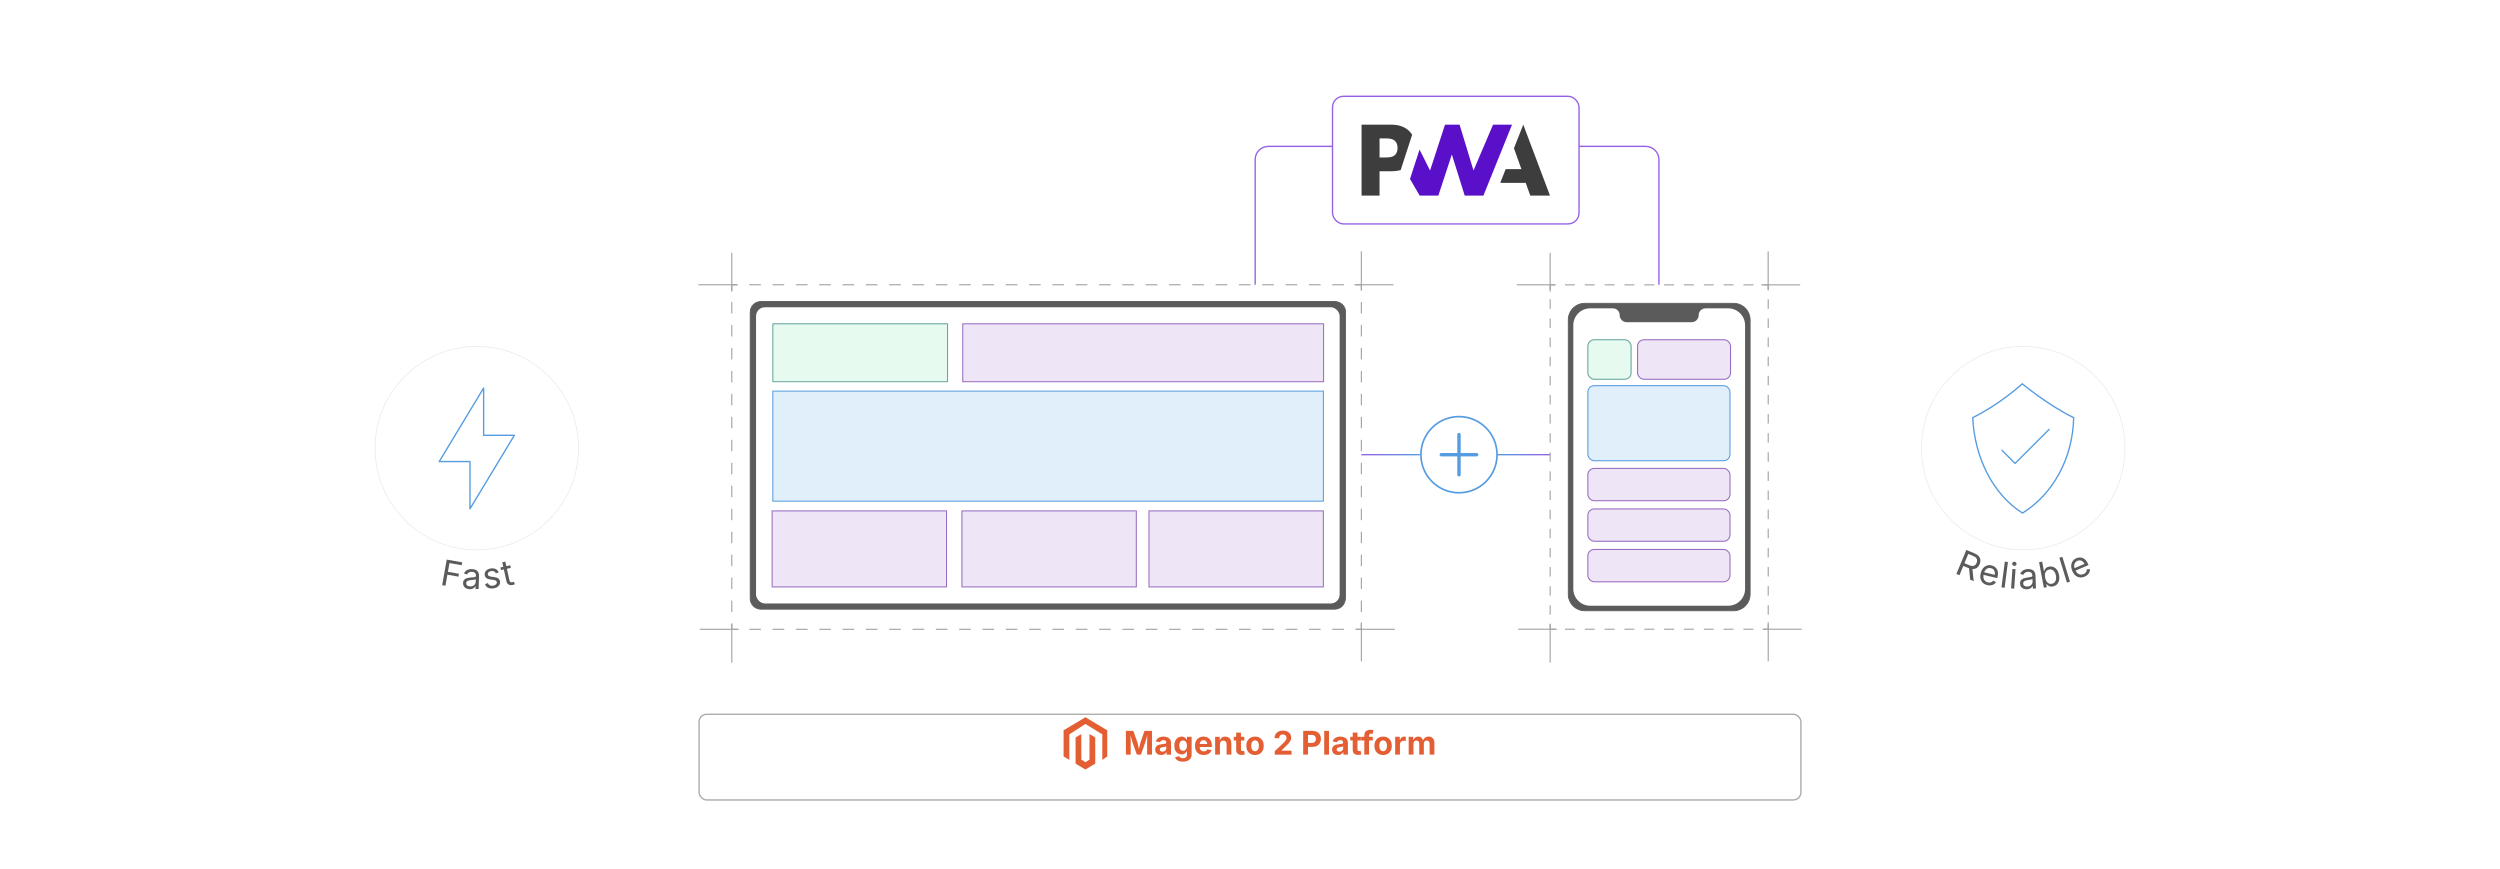 <?xml version="1.0" encoding="UTF-8"?><svg id="_01-What-is-Magento-PWA-Development" xmlns="http://www.w3.org/2000/svg" xmlns:xlink="http://www.w3.org/1999/xlink" viewBox="0 0 860 298.867"><defs><linearGradient id="linear-gradient" x1="514.99" y1="156.412" x2="533.195" y2="156.412" gradientUnits="userSpaceOnUse"><stop offset="0" stop-color="#559ce0"/><stop offset="1" stop-color="#9461e5"/></linearGradient><linearGradient id="linear-gradient-2" x1="468.316" y1="156.412" x2="488.439" y2="156.412" gradientUnits="userSpaceOnUse"><stop offset="0" stop-color="#9461e5"/><stop offset="1" stop-color="#559ce0"/></linearGradient><filter id="drop-shadow-1" filterUnits="userSpaceOnUse"><feOffset dx="0" dy="4.726"/><feGaussianBlur result="blur" stdDeviation="3.781"/><feFlood flood-color="#333" flood-opacity=".09"/><feComposite in2="blur" operator="in"/><feComposite in="SourceGraphic"/></filter><filter id="drop-shadow-2" filterUnits="userSpaceOnUse"><feOffset dx="0" dy="4.724"/><feGaussianBlur result="blur-2" stdDeviation="3.779"/><feFlood flood-color="#333" flood-opacity=".09"/><feComposite in2="blur-2" operator="in"/><feComposite in="SourceGraphic"/></filter><filter id="drop-shadow-3" filterUnits="userSpaceOnUse"><feOffset dx="0" dy="4.726"/><feGaussianBlur result="blur-3" stdDeviation="3.781"/><feFlood flood-color="#333" flood-opacity=".09"/><feComposite in2="blur-3" operator="in"/><feComposite in="SourceGraphic"/></filter><filter id="drop-shadow-4" filterUnits="userSpaceOnUse"><feOffset dx="0" dy="4.726"/><feGaussianBlur result="blur-4" stdDeviation="3.781"/><feFlood flood-color="#333" flood-opacity=".09"/><feComposite in2="blur-4" operator="in"/><feComposite in="SourceGraphic"/></filter></defs><path d="M431.776,97.954v-43.049c0-2.513,2.037-4.55,4.55-4.55h129.793c2.513,0,4.55,2.037,4.55,4.55v43.049" fill="none" stroke="#9461e5" stroke-miterlimit="10" stroke-width=".472"/><line x1="533.195" y1="156.412" x2="514.99" y2="156.412" fill="none" stroke="url(#linear-gradient)" stroke-miterlimit="10" stroke-width=".472"/><line x1="488.439" y1="156.412" x2="468.316" y2="156.412" fill="none" stroke="url(#linear-gradient-2)" stroke-miterlimit="10" stroke-width=".472"/><circle cx="501.89" cy="156.412" r="13.1" fill="#fff" stroke="#559ce0" stroke-miterlimit="10" stroke-width=".583"/><line x1="501.89" y1="149.497" x2="501.89" y2="163.327" fill="none" stroke="#559ce0" stroke-linecap="round" stroke-linejoin="round" stroke-width="1.166"/><line x1="507.986" y1="156.412" x2="495.794" y2="156.412" fill="none" stroke="#559ce0" stroke-linecap="round" stroke-linejoin="round" stroke-width="1.166"/><rect x="240.484" y="240.979" width="379.032" height="29.483" rx="2.616" ry="2.616" fill="#fff" filter="url(#drop-shadow-1)" stroke="#aaa" stroke-miterlimit="10" stroke-width=".472"/><path d="M387.304,259.594v-8.164h2.564l1.326,3.748c.055.175.118.402.189.679.071.278.143.577.216.899.073.321.142.633.206.937s.116.566.156.789h-.323c.04-.219.092-.479.156-.781s.132-.613.206-.934.146-.623.216-.904c.071-.281.134-.51.189-.685l1.304-3.748h2.575v8.164h-1.682v-3.846c0-.179.003-.402.008-.668s.013-.554.022-.863c.009-.309.017-.619.024-.932s.013-.607.017-.885h.104c-.069.303-.146.616-.23.939s-.169.637-.255.94-.167.582-.244.835-.143.465-.197.633l-1.354,3.846h-1.408l-1.375-3.846c-.055-.168-.121-.377-.197-.627-.077-.25-.158-.527-.244-.83-.086-.303-.173-.616-.26-.939-.088-.323-.17-.64-.247-.951h.126c.003.263.009.55.017.86.007.31.015.622.024.934.009.312.017.603.022.871s.008.496.008.682v3.846h-1.66Z" fill="#e45e34" stroke-width="0"/><path d="M399.429,259.714c-.387,0-.735-.068-1.043-.206-.309-.137-.552-.341-.729-.614-.177-.272-.266-.611-.266-1.016,0-.34.063-.625.189-.855.126-.23.298-.415.515-.553s.464-.245.74-.318c.275-.073.565-.124.868-.153.354-.037.64-.07.857-.102.217-.031.376-.08.477-.148.1-.067.15-.167.15-.298v-.027c0-.175-.037-.323-.109-.444-.073-.121-.182-.213-.326-.277s-.319-.096-.523-.096c-.211,0-.396.032-.553.096s-.285.149-.383.255-.172.225-.219.356l-1.507-.247c.106-.358.281-.661.526-.909s.549-.438.913-.57c.363-.131.773-.197,1.23-.197.329,0,.648.039.958.118s.589.2.836.364c.247.165.442.379.586.644.145.265.216.582.216.951v4.125h-1.556v-.849h-.055c-.098.19-.23.357-.394.501-.165.145-.363.259-.595.343s-.5.126-.803.126ZM399.895,258.558c.259,0,.487-.051.682-.153.195-.102.348-.241.458-.417s.165-.371.165-.586v-.663c-.048.037-.121.069-.219.099s-.208.055-.329.077c-.121.022-.24.042-.356.06-.117.019-.221.033-.312.044-.201.029-.378.077-.532.143s-.272.152-.356.26-.126.246-.126.414c0,.157.04.29.121.397.08.107.189.189.329.244.139.055.297.082.477.082Z" fill="#e45e34" stroke-width="0"/><path d="M406.957,262.016c-.511,0-.957-.065-1.337-.195-.38-.129-.688-.308-.926-.534-.238-.227-.402-.484-.493-.772l1.414-.395c.051.113.13.224.238.332s.251.196.43.266c.179.069.4.104.663.104.42,0,.75-.096.989-.288.239-.191.359-.49.359-.896v-1.129h-.126c-.073.165-.179.323-.318.477-.139.154-.32.279-.545.375s-.503.145-.836.145c-.46,0-.878-.107-1.254-.323-.376-.215-.677-.544-.901-.986s-.337-1.001-.337-1.677c0-.69.114-1.268.342-1.731.229-.464.532-.812.91-1.046s.793-.351,1.247-.351c.343,0,.632.058.866.172.233.115.422.26.567.433.144.173.253.34.326.501h.071v-1.03h1.617v6.076c0,.551-.127,1.01-.381,1.375s-.604.639-1.049.822c-.446.183-.957.274-1.534.274ZM406.984,258.257c.281,0,.52-.069.715-.208.195-.139.344-.339.446-.6s.153-.574.153-.939c0-.362-.051-.678-.153-.948-.102-.27-.251-.48-.446-.63-.196-.15-.434-.225-.715-.225-.289,0-.53.078-.726.233-.195.155-.343.368-.443.638-.101.271-.151.581-.151.932,0,.358.05.667.151.929.1.261.249.463.446.605.197.143.438.214.723.214Z" fill="#e45e34" stroke-width="0"/><path d="M414.09,259.714c-.625,0-1.164-.128-1.616-.384-.453-.255-.801-.619-1.044-1.09s-.364-1.03-.364-1.676c0-.632.121-1.186.361-1.66.241-.475.583-.846,1.025-1.112s.96-.4,1.556-.4c.401,0,.776.064,1.123.192.347.128.652.32.915.578.263.258.468.58.616.967s.222.844.222,1.37v.46h-5.145v-1.03h4.339l-.767.274c0-.318-.048-.594-.145-.83-.097-.235-.241-.418-.433-.548-.191-.129-.428-.194-.709-.194-.285,0-.527.065-.726.197-.199.131-.35.31-.452.534-.103.225-.153.481-.153.77v.729c0,.354.059.652.178.893.119.241.285.422.499.542.214.12.463.181.748.181.193,0,.369-.027.526-.082.157-.055.292-.136.403-.244.111-.107.196-.24.255-.397l1.49.279c-.099.336-.271.631-.515.885s-.551.45-.917.589c-.367.139-.79.208-1.269.208Z" fill="#e45e34" stroke-width="0"/><path d="M419.652,256.049v3.545h-1.644v-6.125h1.551l.027,1.529h-.099c.161-.512.404-.907.731-1.187.327-.279.75-.419,1.269-.419.423,0,.793.092,1.109.277.316.184.561.449.734.794.174.345.26.757.26,1.235v3.896h-1.644v-3.611c0-.38-.098-.677-.293-.893-.195-.215-.467-.323-.813-.323-.23,0-.436.05-.617.151s-.321.246-.422.436-.15.422-.15.696Z" fill="#e45e34" stroke-width="0"/><path d="M428.035,253.468v1.255h-3.633v-1.255h3.633ZM425.246,252.011h1.644v5.792c0,.193.043.337.128.43.086.093.229.14.43.14.062,0,.15-.008.263-.025.113-.016.199-.032.257-.046l.236,1.233c-.183.055-.364.093-.545.115-.181.022-.353.033-.518.033-.614,0-1.083-.15-1.408-.45-.325-.299-.488-.729-.488-1.288v-5.934Z" fill="#e45e34" stroke-width="0"/><path d="M431.732,259.714c-.613,0-1.145-.132-1.594-.397-.449-.265-.795-.633-1.038-1.106s-.364-1.024-.364-1.652c0-.636.122-1.19.364-1.663s.589-.842,1.038-1.107c.45-.265.981-.397,1.594-.397.617,0,1.15.132,1.598.397.447.265.792.634,1.035,1.107s.364,1.027.364,1.663c0,.628-.121,1.179-.364,1.652s-.588.842-1.035,1.106c-.447.265-.98.397-1.598.397ZM431.732,258.421c.293,0,.537-.082.734-.244.197-.162.346-.385.444-.668.099-.283.147-.602.147-.956,0-.361-.049-.683-.147-.964-.099-.281-.247-.502-.444-.663s-.441-.241-.734-.241c-.292,0-.535.081-.73.241-.196.161-.343.382-.442.663-.098.282-.147.603-.147.964,0,.354.049.673.147.956.099.283.246.506.442.668.195.163.438.244.73.244Z" fill="#e45e34" stroke-width="0"/><path d="M438.511,259.594v-1.206l2.893-2.712c.248-.241.458-.459.627-.655.17-.195.3-.387.39-.575.089-.188.134-.392.134-.611,0-.245-.055-.455-.164-.63s-.26-.31-.449-.405c-.19-.095-.407-.143-.652-.143-.252,0-.473.051-.663.153-.189.103-.336.249-.438.438-.103.19-.154.418-.154.685h-1.6c0-.53.121-.991.364-1.384.243-.393.58-.696,1.011-.909.432-.214.928-.321,1.49-.321.577,0,1.082.104,1.513.31.431.207.766.491,1.005.852.239.362.359.778.359,1.25,0,.303-.06.603-.178.898-.119.296-.331.627-.636.994-.306.367-.737.807-1.296,1.318l-1.232,1.216v.061h3.451v1.375h-5.774Z" fill="#e45e34" stroke-width="0"/><path d="M448.295,259.594v-8.164h3.184c.621,0,1.148.118,1.584.353.435.236.766.561.994.976s.343.89.343,1.427c0,.541-.116,1.016-.349,1.427-.231.411-.567.732-1.008.964s-.975.348-1.603.348h-2.049v-1.348h1.78c.343,0,.625-.059.847-.178.221-.119.385-.282.493-.49.107-.208.161-.449.161-.723s-.054-.514-.161-.721c-.108-.206-.273-.367-.496-.482s-.506-.173-.85-.173h-1.199v6.783h-1.672Z" fill="#e45e34" stroke-width="0"/><path d="M457.171,251.43v8.164h-1.644v-8.164h1.644Z" fill="#e45e34" stroke-width="0"/><path d="M460.278,259.714c-.388,0-.735-.068-1.044-.206-.309-.137-.552-.341-.729-.614-.178-.272-.266-.611-.266-1.016,0-.34.062-.625.188-.855.126-.23.298-.415.515-.553.218-.139.464-.245.74-.318.275-.073.565-.124.868-.153.354-.037.641-.07.857-.102.218-.031.376-.08.477-.148.101-.067.151-.167.151-.298v-.027c0-.175-.037-.323-.11-.444-.072-.121-.182-.213-.325-.277-.145-.064-.319-.096-.523-.096-.212,0-.396.032-.554.096s-.285.149-.384.255-.172.225-.219.356l-1.507-.247c.105-.358.281-.661.526-.909.244-.249.549-.438.912-.57s.773-.197,1.229-.197c.329,0,.648.039.959.118s.589.2.836.364c.246.165.441.379.586.644.145.265.217.582.217.951v4.125h-1.557v-.849h-.055c-.099.19-.229.357-.395.501-.164.145-.362.259-.594.343-.232.084-.5.126-.803.126ZM460.744,258.558c.259,0,.486-.051.682-.153.195-.102.348-.241.457-.417.11-.175.165-.371.165-.586v-.663c-.048.037-.121.069-.22.099s-.208.055-.328.077c-.121.022-.239.042-.356.06-.117.019-.221.033-.312.044-.2.029-.378.077-.531.143s-.272.152-.356.26-.126.246-.126.414c0,.157.04.29.121.397.08.107.189.189.328.244s.298.082.478.082Z" fill="#e45e34" stroke-width="0"/><path d="M468.124,253.468v1.255h-3.633v-1.255h3.633ZM465.335,252.011h1.644v5.792c0,.193.043.337.129.43.086.093.229.14.431.14.062,0,.149-.008.263-.025.113-.016.199-.032.258-.046l.235,1.233c-.183.055-.364.093-.545.115-.182.022-.354.033-.519.033-.613,0-1.083-.15-1.407-.45-.325-.299-.488-.729-.488-1.288v-5.934Z" fill="#e45e34" stroke-width="0"/><path d="M472.239,253.468v1.255h-4v-1.255h4ZM469.318,259.594v-6.597c0-.435.087-.796.261-1.085s.41-.505.71-.649c.299-.144.639-.216,1.019-.216.26,0,.496.021.71.063.213.042.369.078.468.107l-.296,1.238c-.069-.018-.15-.037-.243-.055-.094-.018-.194-.027-.305-.027-.248,0-.424.059-.528.178-.104.119-.156.286-.156.501v6.542h-1.639Z" fill="#e45e34" stroke-width="0"/><path d="M475.794,259.714c-.613,0-1.145-.132-1.594-.397-.449-.265-.796-.633-1.038-1.106-.243-.473-.365-1.024-.365-1.652,0-.636.122-1.19.365-1.663.242-.473.589-.842,1.038-1.107.449-.265.98-.397,1.594-.397.617,0,1.15.132,1.598.397.447.265.792.634,1.035,1.107s.364,1.027.364,1.663c0,.628-.121,1.179-.364,1.652s-.588.842-1.035,1.106c-.447.265-.98.397-1.598.397ZM475.794,258.421c.293,0,.537-.082.734-.244.197-.162.346-.385.444-.668.099-.283.147-.602.147-.956,0-.361-.049-.683-.147-.964-.099-.281-.247-.502-.444-.663s-.441-.241-.734-.241c-.292,0-.536.081-.731.241s-.342.382-.44.663c-.099.282-.148.603-.148.964,0,.354.05.673.148.956.099.283.245.506.44.668.195.163.439.244.731.244Z" fill="#e45e34" stroke-width="0"/><path d="M479.937,259.594v-6.125h1.589v1.068h.066c.112-.38.302-.667.566-.86.265-.193.569-.29.912-.29.084,0,.176.004.274.014.099.009.185.022.258.041v1.468c-.073-.025-.18-.045-.318-.06s-.271-.022-.395-.022c-.248,0-.473.054-.674.162s-.357.257-.469.449-.167.416-.167.671v3.485h-1.644Z" fill="#e45e34" stroke-width="0"/><path d="M484.588,259.594v-6.125h1.523l.082,1.523h-.12c.095-.376.234-.683.419-.92.185-.237.4-.413.649-.526.248-.113.509-.17.783-.17.441,0,.798.14,1.068.419.271.279.47.711.598,1.295h-.192c.092-.391.24-.713.446-.967.207-.254.451-.442.734-.564.283-.122.58-.184.891-.184.376,0,.711.083,1.005.247.294.165.526.401.696.709s.255.686.255,1.131v4.131h-1.644v-3.819c0-.347-.095-.604-.282-.772-.188-.168-.419-.252-.693-.252-.204,0-.383.044-.534.134-.151.089-.269.214-.351.375s-.123.349-.123.564v3.77h-1.589v-3.863c0-.299-.089-.538-.266-.715-.178-.177-.407-.266-.688-.266-.193,0-.367.043-.522.131-.155.087-.278.216-.367.386-.09.17-.135.377-.135.622v3.704h-1.644Z" fill="#e45e34" stroke-width="0"/><g id="LOGO"><polygon points="380.89 251.226 380.89 260.221 379.187 261.407 379.187 252.619 373.381 249.039 367.852 252.619 367.852 261.407 365.871 260.221 365.871 251.226 373.381 246.728 380.89 251.226" fill="#e45e34" stroke-width="0"/><polygon points="376.764 253.692 376.764 262.686 375.394 263.506 373.381 264.713 371.365 263.506 369.997 262.686 369.997 253.692 371.978 252.505 371.978 261.293 373.381 262.201 374.783 261.293 374.783 252.505 376.764 253.692" fill="#e45e34" stroke-width="0"/></g><polyline points="468.316 214.495 468.316 216.486 466.326 216.486" fill="none" stroke="#a5a5a5" stroke-miterlimit="10" stroke-width=".398"/><line x1="462.314" y1="216.486" x2="255.729" y2="216.486" fill="none" stroke="#a5a5a5" stroke-dasharray="0 0 4.011 4.011" stroke-miterlimit="10" stroke-width=".398"/><polyline points="253.723 216.486 251.733 216.486 251.733 214.495" fill="none" stroke="#a5a5a5" stroke-miterlimit="10" stroke-width=".398"/><line x1="251.733" y1="210.545" x2="251.733" y2="101.92" fill="none" stroke="#a5a5a5" stroke-dasharray="0 0 3.95 3.95" stroke-miterlimit="10" stroke-width=".398"/><polyline points="251.733 99.945 251.733 97.954 253.723 97.954" fill="none" stroke="#a5a5a5" stroke-miterlimit="10" stroke-width=".398"/><line x1="257.735" y1="97.954" x2="464.32" y2="97.954" fill="none" stroke="#a5a5a5" stroke-dasharray="0 0 4.011 4.011" stroke-miterlimit="10" stroke-width=".398"/><polyline points="466.326 97.954 468.316 97.954 468.316 99.945" fill="none" stroke="#a5a5a5" stroke-miterlimit="10" stroke-width=".398"/><line x1="468.316" y1="103.895" x2="468.316" y2="212.52" fill="none" stroke="#a5a5a5" stroke-dasharray="0 0 3.95 3.95" stroke-miterlimit="10" stroke-width=".398"/><line x1="468.316" y1="99.861" x2="468.316" y2="86.459" fill="none" stroke="#a5a5a5" stroke-miterlimit="10" stroke-width=".398"/><line x1="465.934" y1="97.954" x2="479.336" y2="97.954" fill="none" stroke="#a5a5a5" stroke-miterlimit="10" stroke-width=".398"/><line x1="466.412" y1="216.486" x2="479.814" y2="216.486" fill="none" stroke="#a5a5a5" stroke-miterlimit="10" stroke-width=".398"/><line x1="468.319" y1="214.104" x2="468.319" y2="227.505" fill="none" stroke="#a5a5a5" stroke-miterlimit="10" stroke-width=".398"/><line x1="251.735" y1="214.58" x2="251.735" y2="227.981" fill="none" stroke="#a5a5a5" stroke-miterlimit="10" stroke-width=".398"/><line x1="254.117" y1="216.486" x2="240.715" y2="216.486" fill="none" stroke="#a5a5a5" stroke-miterlimit="10" stroke-width=".398"/><line x1="253.639" y1="97.954" x2="240.237" y2="97.954" fill="none" stroke="#a5a5a5" stroke-miterlimit="10" stroke-width=".398"/><line x1="251.733" y1="100.337" x2="251.733" y2="86.935" fill="none" stroke="#a5a5a5" stroke-miterlimit="10" stroke-width=".398"/><path d="M602.036,110.056v94.339c0,3.153-2.555,5.708-5.708,5.708h-51.132c-3.153,0-5.708-2.555-5.708-5.708v-94.339c0-3.153,2.555-5.716,5.708-5.716h51.132c3.153,0,5.708,2.562,5.708,5.716Z" fill="#5b5b5b" stroke="#5b5b5b" stroke-miterlimit="10" stroke-width=".304"/><path d="M600.305,111.879v90.694c0,3.202-2.595,5.798-5.797,5.798h-47.493c-3.202,0-5.797-2.596-5.797-5.798v-90.694c0-3.209,2.597-5.806,5.797-5.806h7.827c1.284,0,2.325,1.041,2.325,2.325v0c0,1.347,1.092,2.439,2.438,2.439h22.312c1.344,0,2.438-1.087,2.438-2.439v-0c0-1.284,1.041-2.325,2.325-2.325h7.827c3.2,0,5.797,2.597,5.797,5.806Z" fill="#fff" stroke-width="0"/><rect x="546.223" y="116.877" width="14.872" height="13.586" rx="2.193" ry="2.193" fill="#e6faef" stroke="#64a59d" stroke-miterlimit="10" stroke-width=".365"/><rect x="546.223" y="132.671" width="48.892" height="25.814" rx="2.193" ry="2.193" fill="#e1effa" stroke="#559ce0" stroke-miterlimit="10" stroke-width=".365"/><rect x="546.223" y="161.14" width="48.892" height="11.116" rx="2.193" ry="2.193" fill="#eee5f6" stroke="#976cc0" stroke-miterlimit="10" stroke-width=".365"/><rect x="546.223" y="175.076" width="48.892" height="11.116" rx="2.193" ry="2.193" fill="#eee5f6" stroke="#976cc0" stroke-miterlimit="10" stroke-width=".365"/><rect x="546.223" y="189.013" width="48.892" height="11.116" rx="2.193" ry="2.193" fill="#eee5f6" stroke="#976cc0" stroke-miterlimit="10" stroke-width=".365"/><rect x="563.326" y="116.877" width="31.975" height="13.586" rx="2.193" ry="2.193" fill="#eee5f6" stroke="#976cc0" stroke-miterlimit="10" stroke-width=".365"/><polyline points="608.267 214.767 608.267 216.456 606.579 216.456" fill="none" stroke="#a5a5a5" stroke-miterlimit="10" stroke-width=".398"/><line x1="603.168" y1="216.456" x2="536.65" y2="216.456" fill="none" stroke="#a5a5a5" stroke-dasharray="0 0 3.411 3.411" stroke-miterlimit="10" stroke-width=".398"/><polyline points="534.944 216.456 533.256 216.456 533.256 214.767" fill="none" stroke="#a5a5a5" stroke-miterlimit="10" stroke-width=".398"/><line x1="533.256" y1="211.479" x2="533.256" y2="101.321" fill="none" stroke="#a5a5a5" stroke-dasharray="0 0 3.288 3.288" stroke-miterlimit="10" stroke-width=".398"/><polyline points="533.256 99.677 533.256 97.988 534.944 97.988" fill="none" stroke="#a5a5a5" stroke-miterlimit="10" stroke-width=".398"/><line x1="538.356" y1="97.988" x2="604.873" y2="97.988" fill="none" stroke="#a5a5a5" stroke-dasharray="0 0 3.411 3.411" stroke-miterlimit="10" stroke-width=".398"/><polyline points="606.579 97.988 608.267 97.988 608.267 99.677" fill="none" stroke="#a5a5a5" stroke-miterlimit="10" stroke-width=".398"/><line x1="608.267" y1="102.965" x2="608.267" y2="213.123" fill="none" stroke="#a5a5a5" stroke-dasharray="0 0 3.288 3.288" stroke-miterlimit="10" stroke-width=".398"/><line x1="608.25" y1="99.894" x2="608.25" y2="86.493" fill="none" stroke="#a5a5a5" stroke-miterlimit="10" stroke-width=".398"/><line x1="605.868" y1="97.988" x2="619.269" y2="97.988" fill="none" stroke="#a5a5a5" stroke-miterlimit="10" stroke-width=".398"/><line x1="606.361" y1="216.456" x2="619.763" y2="216.456" fill="none" stroke="#a5a5a5" stroke-miterlimit="10" stroke-width=".398"/><line x1="608.267" y1="214.073" x2="608.267" y2="227.475" fill="none" stroke="#a5a5a5" stroke-miterlimit="10" stroke-width=".398"/><line x1="533.256" y1="214.546" x2="533.256" y2="227.948" fill="none" stroke="#a5a5a5" stroke-miterlimit="10" stroke-width=".398"/><line x1="535.638" y1="216.452" x2="522.236" y2="216.452" fill="none" stroke="#a5a5a5" stroke-miterlimit="10" stroke-width=".398"/><line x1="535.16" y1="97.976" x2="521.758" y2="97.976" fill="none" stroke="#a5a5a5" stroke-miterlimit="10" stroke-width=".398"/><line x1="533.253" y1="100.358" x2="533.253" y2="86.956" fill="none" stroke="#a5a5a5" stroke-miterlimit="10" stroke-width=".398"/><path d="M258.073,107.42v98.444c0,2.039,1.653,3.691,3.691,3.691h197.391c2.039,0,3.691-1.653,3.691-4v-98.444c0-1.73-1.653-3.383-3.691-3.383h-197.391c-2.039,0-3.691,1.653-3.691,3.691Z" fill="#5b5b5b" stroke="#5b5b5b" stroke-miterlimit="10" stroke-width=".304"/><rect x="260.081" y="105.694" width="200.758" height="101.897" rx="3.05" ry="3.05" fill="#fff" stroke-width="0"/><rect x="265.856" y="111.389" width="60.09" height="19.921" rx=".042" ry=".042" fill="#e6faef" stroke="#64a59d" stroke-miterlimit="10" stroke-width=".357"/><rect x="265.856" y="134.547" width="189.384" height="37.849" fill="#e1effa" stroke="#559ce0" stroke-miterlimit="10" stroke-width=".349"/><rect x="331.192" y="111.389" width="124.119" height="19.921" fill="#eee5f6" stroke="#976cc0" stroke-miterlimit="10" stroke-width=".35"/><rect x="265.608" y="175.75" width="59.992" height="26.146" fill="#eee5f6" stroke="#976cc0" stroke-miterlimit="10" stroke-width=".351"/><rect x="330.899" y="175.75" width="59.992" height="26.146" fill="#eee5f6" stroke="#976cc0" stroke-miterlimit="10" stroke-width=".351"/><rect x="395.248" y="175.75" width="59.992" height="26.146" fill="#eee5f6" stroke="#976cc0" stroke-miterlimit="10" stroke-width=".351"/><g filter="url(#drop-shadow-2)"><rect x="458.387" y="28.405" width="84.797" height="43.901" rx="3.779" ry="3.779" fill="#fff" stroke="#9461e5" stroke-miterlimit="10" stroke-width=".472"/><polygon points="516.081 58.186 517.954 53.451 523.36 53.451 520.795 46.268 524.004 38.153 533.195 62.557 526.417 62.557 524.846 58.186 516.081 58.186" fill="#3d3d3d" stroke-width="0"/><polygon points="510.299 62.557 520.138 38.153 513.615 38.153 506.884 53.924 502.098 38.153 497.084 38.153 491.944 53.924 488.32 46.737 485.04 56.842 488.37 62.557 494.79 62.557 499.434 48.415 503.862 62.557 510.299 62.557" fill="#5a0fc8" stroke-width="0"/><path d="M474.569,54.18h4.018c1.217,0,2.301-.136,3.251-.408l1.039-3.201,2.904-8.947c-.221-.351-.474-.682-.758-.995-1.491-1.65-3.673-2.476-6.545-2.476h-10.102v24.404h6.192v-8.378ZM479.888,43.768c.582.586.874,1.371.874,2.353,0,.99-.256,1.776-.768,2.356-.562.645-1.595.968-3.102.968h-2.322v-6.556h2.339c1.404,0,2.397.293,2.979.879Z" fill="#3d3d3d" stroke-width="0"/></g><g filter="url(#drop-shadow-3)"><circle cx="164.019" cy="149.434" r="34.996" fill="#fff" stroke="#e8e8e8" stroke-miterlimit="10" stroke-width=".236"/><path d="M161.67,170.308v-16.259h-10.572l15.27-25.292v16.259h10.572l-15.27,25.292Z" fill="none" stroke="#559ce0" stroke-linecap="round" stroke-linejoin="round" stroke-width=".473"/></g><path d="M152.105,201.296l1.572-8.8,5.321.95-.177.992-4.199-.75-.538,3.012,3.798.679-.177.992-3.798-.679-.679,3.804-1.123-.2Z" fill="#5b5b5b" stroke-width="0"/><path d="M161.507,202.676c-.424-.015-.806-.108-1.146-.28s-.607-.415-.8-.73c-.193-.315-.282-.692-.267-1.132.014-.384.1-.693.261-.927.16-.234.37-.417.628-.545.258-.129.543-.222.853-.279.31-.058.622-.101.935-.13.401-.038.729-.066.981-.085.253-.02.441-.061.566-.125.124-.064.189-.178.195-.341l.001-.036c.01-.28-.034-.519-.131-.716-.097-.198-.248-.352-.452-.463-.204-.111-.462-.172-.774-.183-.32-.011-.596.03-.827.122-.231.092-.421.21-.568.355s-.259.294-.337.447l-1.025-.378c.186-.402.429-.712.729-.932s.627-.371.982-.455c.355-.083.705-.12,1.048-.107.224.008.478.043.762.107.284.064.556.181.816.35.26.169.472.414.635.734s.235.742.217,1.265l-.154,4.419-1.062-.037.032-.912-.072-.002c-.082.153-.209.31-.382.47-.174.16-.396.291-.668.394-.271.103-.597.147-.977.134ZM161.726,201.729c.399.014.74-.052,1.021-.199s.498-.342.65-.587c.153-.245.234-.503.243-.775l.033-.929c-.046.05-.144.094-.293.131-.149.037-.319.068-.51.093-.191.025-.376.046-.555.062-.179.016-.32.028-.424.037-.261.023-.506.069-.734.139-.229.07-.414.178-.555.323-.141.146-.216.346-.225.602-.008.232.045.428.16.588.115.16.274.284.479.371.205.087.441.135.709.145Z" fill="#5b5b5b" stroke-width="0"/><path d="M169.599,202.429c-.458.048-.872.023-1.241-.072-.37-.096-.684-.264-.942-.502-.258-.239-.447-.545-.566-.918l.995-.351c.134.356.342.606.624.75.282.143.623.194,1.021.153.465-.049.826-.187,1.082-.415.256-.228.37-.479.341-.753-.024-.231-.125-.415-.302-.551s-.435-.225-.773-.266l-1.137-.147c-.62-.08-1.092-.255-1.418-.524-.326-.27-.513-.639-.562-1.108-.04-.382.033-.73.217-1.045.185-.315.454-.574.809-.778.355-.204.769-.331,1.242-.38.458-.047.854-.02,1.188.084.334.104.615.266.841.485s.405.481.537.785l-.946.352c-.117-.229-.292-.43-.524-.603-.233-.173-.564-.237-.994-.192-.398.042-.72.167-.965.378-.245.211-.354.456-.324.734.025.247.136.435.331.566.194.13.491.221.891.272l1.034.133c.62.08,1.09.255,1.412.525s.506.634.554,1.091c.041.39-.034.749-.223,1.076-.189.328-.472.599-.85.815-.378.216-.827.352-1.348.406Z" fill="#5b5b5b" stroke-width="0"/><path d="M175.526,194.459l.197.903-3.388.74-.197-.902,3.388-.741ZM172.782,193.425l1.055-.23,1.401,6.412c.064.293.17.494.319.603.149.109.362.133.639.072.066-.015.15-.041.25-.079.1-.039.191-.075.274-.109l.412.844c-.101.063-.219.119-.353.169-.134.05-.27.089-.407.12-.567.124-1.041.071-1.423-.159-.382-.229-.631-.612-.748-1.147l-1.419-6.495Z" fill="#5b5b5b" stroke-width="0"/><g filter="url(#drop-shadow-4)"><circle cx="695.981" cy="149.434" r="34.996" fill="#fff" stroke="#e8e8e8" stroke-miterlimit="10" stroke-width=".236"/><path d="M713.344,138.953c-.32,14.264-7.273,26.397-17.605,32.815-10.088-6.358-16.468-18.913-17.121-32.829,9.492-4.653,17.04-11.641,17.04-11.641,0,0,8.807,7.335,17.686,11.656Z" fill="none" stroke="#559ce0" stroke-linecap="round" stroke-linejoin="round" stroke-width=".473"/><polyline points="688.676 150.173 693.189 154.686 704.895 142.98" fill="none" stroke="#559ce0" stroke-linecap="round" stroke-linejoin="round" stroke-width=".473"/></g><path d="M672.995,197.447l3.422-8.259,2.827,1.171c.643.267,1.127.596,1.451.988s.508.822.55,1.29-.038.947-.242,1.439c-.203.491-.484.884-.842,1.177s-.787.46-1.289.501-1.074-.072-1.718-.338l-2.244-.93.388-.937,2.195.91c.436.181.812.262,1.13.244.316-.018.585-.119.804-.303.22-.184.396-.437.529-.759.136-.329.193-.639.172-.932-.022-.292-.138-.561-.348-.806-.211-.245-.535-.459-.976-.641l-1.718-.712-3.039,7.333-1.053-.437ZM677.739,199.413l-.454-4.546,1.187.492.487,4.56-1.22-.505Z" fill="#5b5b5b" stroke-width="0"/><path d="M683.605,201.274c-.63-.152-1.14-.423-1.528-.813-.39-.39-.647-.866-.772-1.427-.126-.561-.108-1.176.053-1.845.162-.669.425-1.229.789-1.68s.802-.768,1.312-.949,1.062-.2,1.652-.058c.346.084.673.224.982.419.309.196.568.455.781.775s.351.709.413,1.165.021.984-.124,1.587l-.105.438-5.062-1.223.214-.887,4.497,1.086-.569.208c.104-.428.128-.824.074-1.188-.054-.365-.189-.674-.408-.926-.22-.252-.525-.426-.918-.521-.393-.095-.752-.08-1.078.045-.327.125-.602.324-.823.597-.223.273-.377.587-.462.941l-.143.589c-.116.482-.132.912-.046,1.289.086.376.259.688.519.934s.588.417.984.512c.256.062.498.082.727.059.228-.023.436-.091.623-.205.188-.113.35-.271.484-.472l.947.525c-.18.302-.421.548-.722.739-.301.19-.646.313-1.036.367-.39.054-.808.027-1.255-.081Z" fill="#5b5b5b" stroke-width="0"/><path d="M690.736,193.331l-1.155,8.865-1.07-.14,1.155-8.865,1.07.14Z" fill="#5b5b5b" stroke-width="0"/><path d="M691.817,202.416l.45-6.692,1.077.072-.45,6.693-1.077-.073ZM692.886,194.665c-.203-.014-.374-.095-.513-.245-.138-.15-.2-.322-.188-.518.014-.199.099-.363.256-.491s.337-.185.541-.171c.207.014.38.095.519.242s.201.321.188.521c-.014.195-.099.358-.256.488-.156.13-.339.188-.547.173Z" fill="#5b5b5b" stroke-width="0"/><path d="M697.246,202.719c-.424.015-.812-.052-1.163-.2s-.635-.372-.849-.673c-.215-.301-.33-.671-.345-1.111-.014-.384.051-.698.195-.943.143-.245.339-.441.589-.588.248-.146.525-.259.831-.338s.613-.144.924-.194c.398-.066.723-.117.974-.154.251-.037.436-.091.556-.164.119-.072.176-.19.17-.354l-.001-.036c-.01-.28-.069-.515-.181-.705-.11-.19-.271-.334-.483-.431-.211-.097-.473-.14-.784-.128-.32.011-.593.071-.816.178-.225.108-.405.239-.542.394-.137.155-.238.312-.305.47l-1.049-.306c.157-.414.378-.741.662-.981.283-.24.6-.414.948-.522.349-.108.694-.168,1.038-.18.224-.008.479.01.768.054.287.044.567.141.839.292.271.15.499.38.684.688.186.308.287.724.305,1.247l.154,4.419-1.062.037-.031-.911-.072.002c-.07.158-.187.324-.349.495-.162.172-.376.318-.64.44-.264.121-.586.188-.965.202ZM697.398,201.759c.399-.014.734-.104,1.005-.269s.474-.376.608-.631c.136-.255.198-.518.188-.79l-.032-.929c-.042.053-.137.104-.283.151-.146.047-.313.09-.502.128-.189.039-.372.072-.549.1-.178.028-.318.05-.421.066-.259.041-.5.104-.724.19-.223.085-.399.206-.53.36-.131.155-.191.36-.183.616.008.232.074.424.2.576.125.152.293.264.504.336s.45.104.718.095Z" fill="#5b5b5b" stroke-width="0"/><path d="M706.178,201.744c-.417.079-.767.07-1.049-.026-.282-.095-.51-.221-.682-.378-.172-.157-.307-.289-.404-.397l-.118.022.192,1.02-1.026.193-1.651-8.786,1.062-.2.61,3.249.083-.016c.052-.132.129-.3.229-.504.1-.204.263-.4.487-.589.226-.189.552-.324.98-.404.55-.104,1.061-.057,1.531.14.47.197.872.527,1.206.991.333.464.565,1.044.696,1.74.131.7.127,1.328-.013,1.883s-.393,1.012-.759,1.37-.824.588-1.375.692ZM705.84,200.825c.413-.078.737-.253.973-.528.235-.274.388-.612.456-1.014.069-.401.061-.833-.025-1.292-.086-.456-.232-.854-.439-1.196-.206-.342-.469-.595-.786-.759-.318-.164-.686-.207-1.102-.128-.405.076-.726.242-.963.498-.236.256-.391.579-.462.969-.071.39-.061.829.03,1.316.092.487.244.904.455,1.251.212.347.477.599.793.757s.674.2,1.07.125Z" fill="#5b5b5b" stroke-width="0"/><path d="M709.45,191.551l2.615,8.549-1.033.316-2.615-8.549,1.033-.316Z" fill="#5b5b5b" stroke-width="0"/><path d="M717.116,198.362c-.596.255-1.167.343-1.712.264-.546-.08-1.036-.307-1.473-.681-.438-.374-.791-.877-1.062-1.51-.271-.632-.396-1.238-.374-1.818.021-.579.183-1.094.483-1.545.301-.451.73-.796,1.289-1.036.327-.14.674-.224,1.038-.252s.728.023,1.09.153c.362.129.705.358,1.028.686.323.327.606.776.851,1.346l.178.414-4.787,2.051-.359-.838,4.252-1.822-.331.507c-.173-.404-.391-.737-.652-.997-.262-.26-.556-.426-.882-.497-.326-.071-.675-.027-1.047.132-.371.159-.65.387-.837.682-.187.295-.287.62-.302.972s.05.695.193,1.03l.238.557c.195.456.44.809.734,1.06.295.25.619.396.975.438.354.042.72-.018,1.095-.179.243-.104.448-.233.617-.388s.294-.334.377-.537c.083-.203.118-.426.105-.668l1.073-.146c.036.35-.009.691-.136,1.024-.128.333-.331.638-.61.915-.28.276-.631.505-1.054.686Z" fill="#5b5b5b" stroke-width="0"/></svg>
